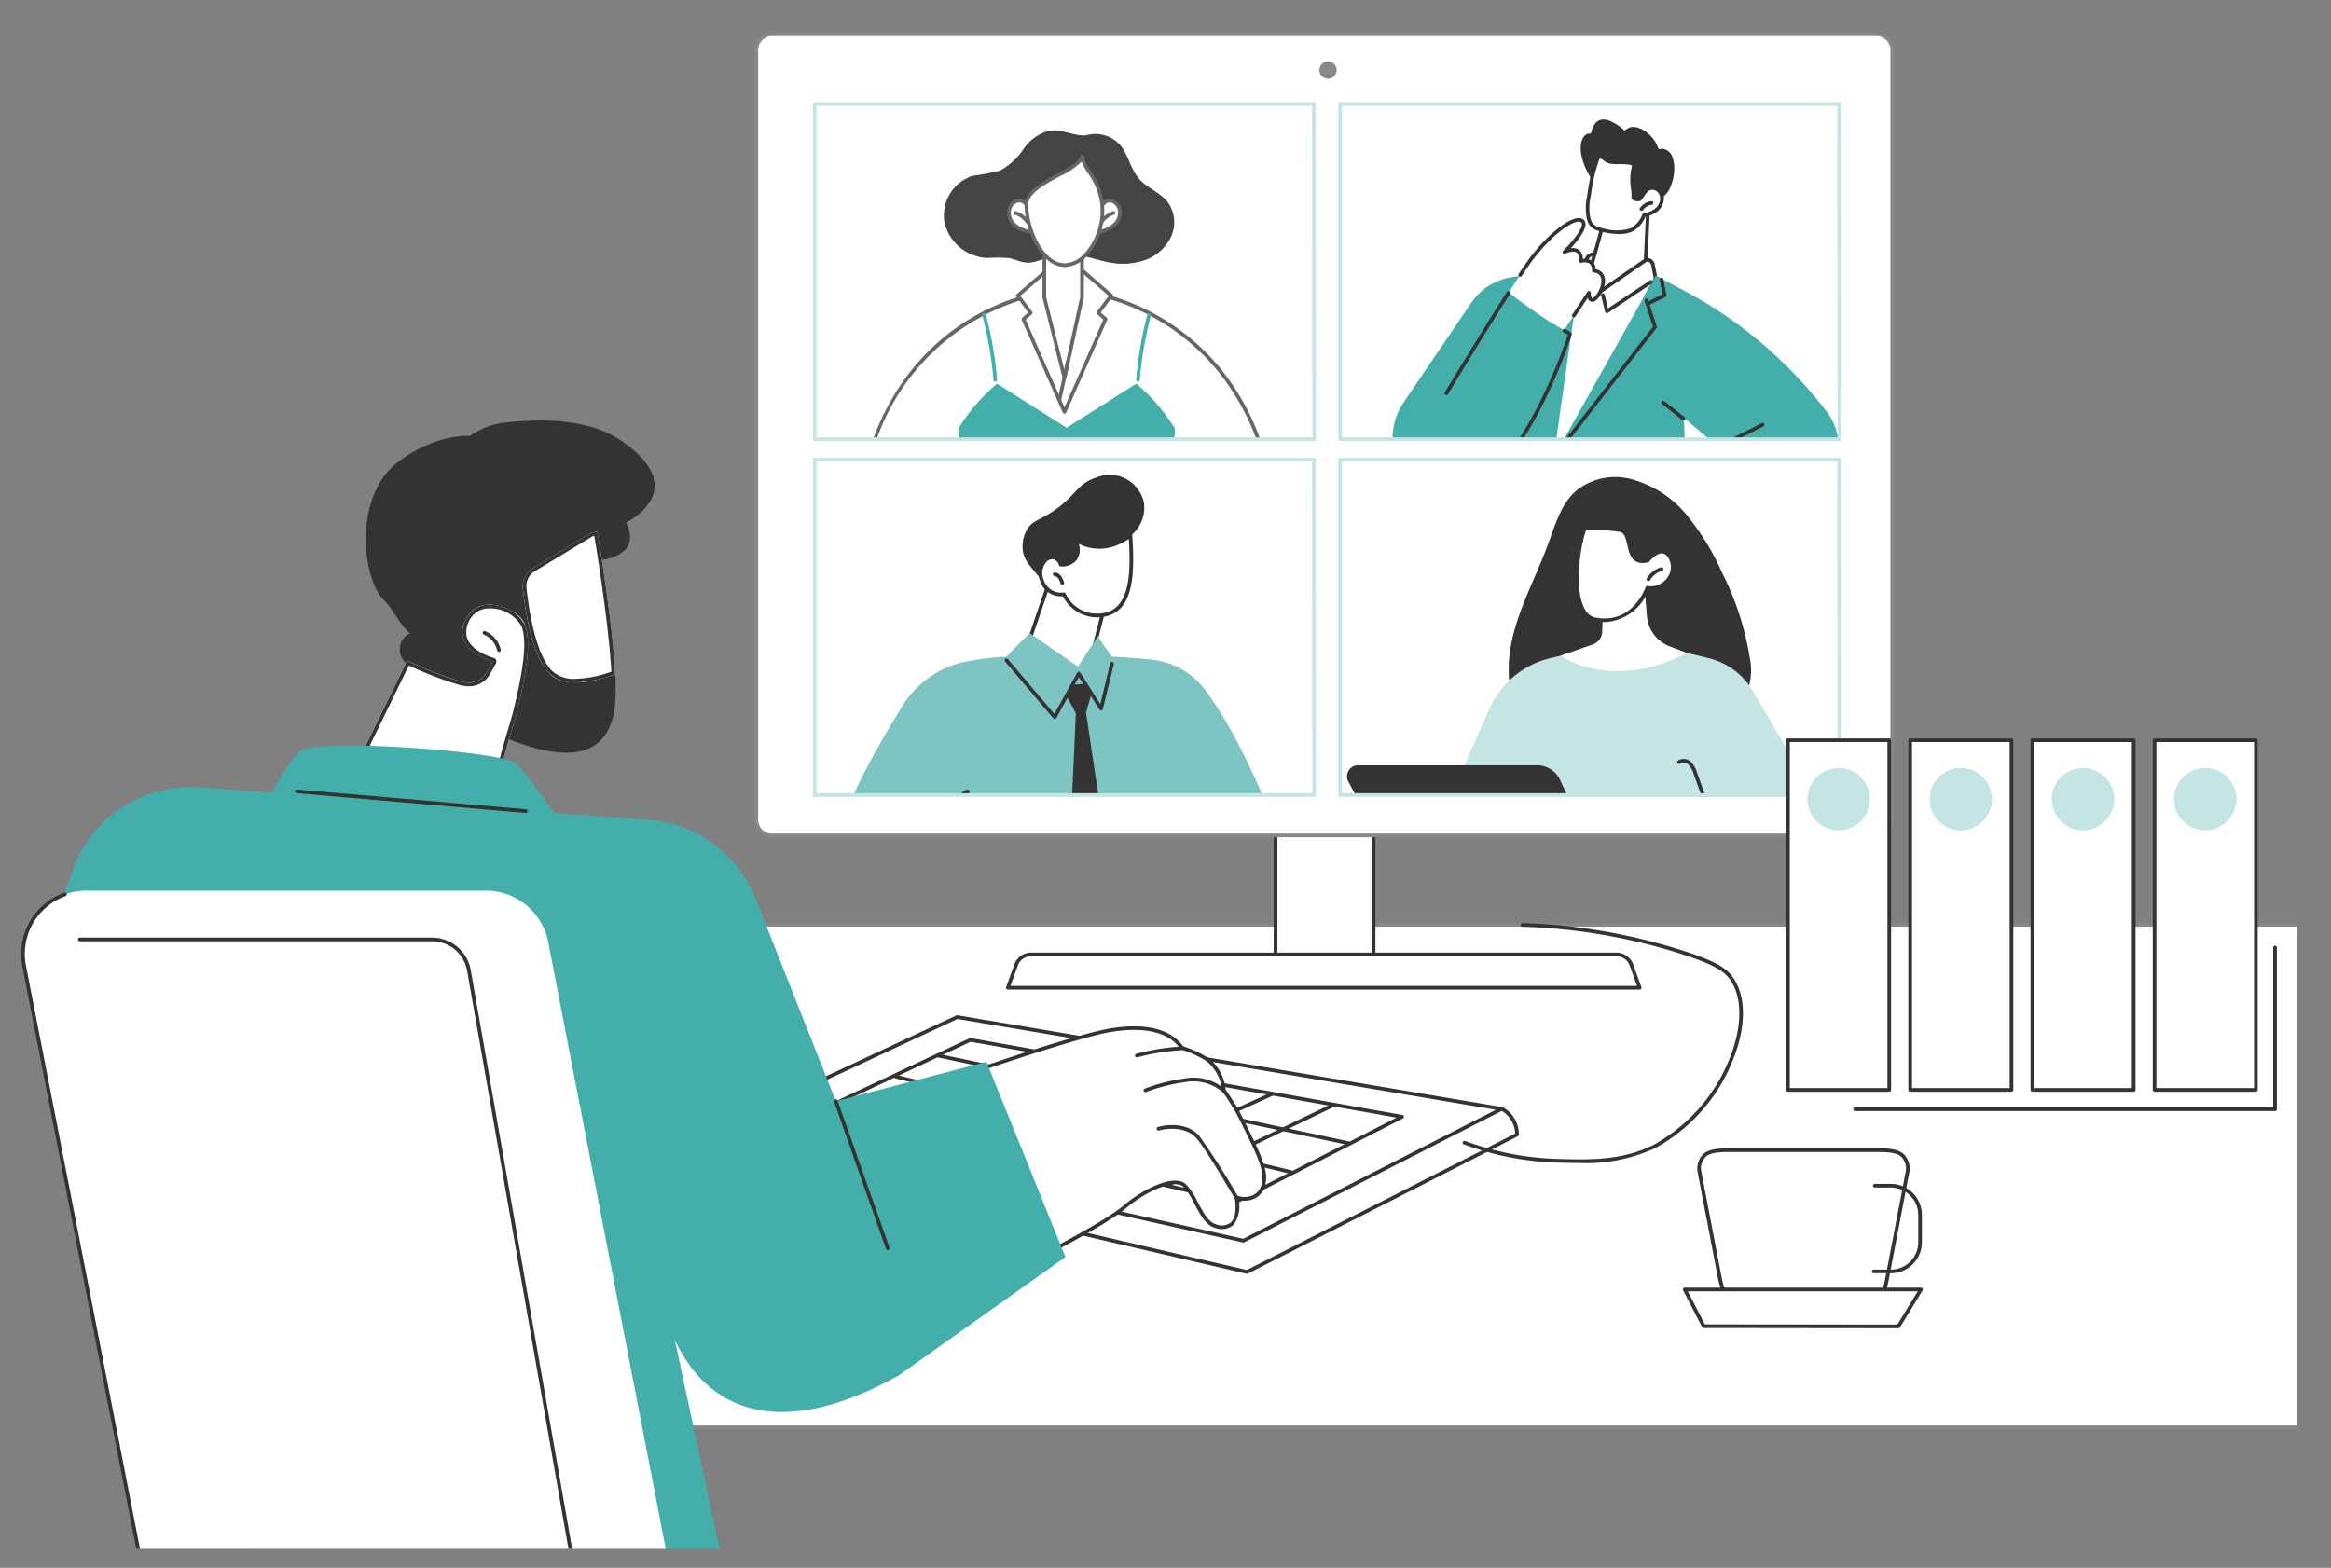 <svg xmlns="http://www.w3.org/2000/svg" xmlns:xlink="http://www.w3.org/1999/xlink" width="220" height="148" viewBox="0 0 220 148">
  <rect x="0" y="0" width="220" height="148" fill="#808080" stroke="none"/>
  <defs>
    <clipPath id="clip-path">
      <rect id="長方形_15976" data-name="長方形 15976" width="220" height="148" transform="translate(280 3978)" fill="#eec6c6"/>
    </clipPath>
    <clipPath id="clip-path-2">
      <rect id="長方形_16037" data-name="長方形 16037" width="215" height="170.256" fill="none"/>
    </clipPath>
    <clipPath id="clip-path-3">
      <path id="パス_26394" data-name="パス 26394" d="M957.461,86.3V117.9H1004.6l-.032-31.607Z" transform="translate(-957.461 -86.296)" fill="none"/>
    </clipPath>
    <clipPath id="clip-path-5">
      <path id="パス_26426" data-name="パス 26426" d="M1591.383,86.3v31.647h47.137l-.032-31.647Z" transform="translate(-1591.383 -86.296)" fill="none"/>
    </clipPath>
    <clipPath id="clip-path-7">
      <path id="パス_26444" data-name="パス 26444" d="M957.461,515.726v31.647H1004.6l-.032-31.647Z" transform="translate(-957.461 -515.726)" fill="none"/>
    </clipPath>
    <clipPath id="clip-path-9">
      <path id="パス_26458" data-name="パス 26458" d="M1591.383,515.726v31.647h47.137l-.032-31.647Z" transform="translate(-1591.383 -515.726)" fill="none"/>
    </clipPath>
    <clipPath id="clip-path-11">
      <rect id="長方形_16046" data-name="長方形 16046" width="131.696" height="122.117" fill="none"/>
    </clipPath>
  </defs>
  <g id="グループ_23185" data-name="グループ 23185" transform="translate(-280 -5206)">
    <g id="マスクグループ_14105" data-name="マスクグループ 14105" transform="translate(0 1228)" clip-path="url(#clip-path)">
      <g id="グループ_20024" data-name="グループ 20024" transform="translate(282 3981.057)">
        <rect id="長方形_16035" data-name="長方形 16035" width="166.23" height="47.433" transform="translate(48.598 84.25)" fill="#fff"/>
        <g id="グループ_20005" data-name="グループ 20005" transform="translate(0 0.003)">
          <g id="グループ_20004" data-name="グループ 20004" clip-path="url(#clip-path-2)">
            <path id="パス_26352" data-name="パス 26352" d="M785.482,1122.607H619.253a.172.172,0,0,1-.173-.172V1075a.172.172,0,0,1,.173-.172h166.23a.172.172,0,1,1,0,.345H619.425v47.088H785.482a.172.172,0,0,1,0,.345" transform="translate(-570.655 -990.755)" fill="#888"/>
            <path id="パス_26353" data-name="パス 26353" d="M916.779,1298.813a2.778,2.778,0,0,1,1.469,2.455l-25.488,12.961-49.627-11.562a1.774,1.774,0,0,1,.842-2.244Z" transform="translate(-777.065 -1197.218)" fill="#fff"/>
            <path id="パス_26354" data-name="パス 26354" d="M890.772,1312.369a.186.186,0,0,1-.039,0L841.106,1300.8a.173.173,0,0,1-.119-.1,1.957,1.957,0,0,1,.911-2.462.175.175,0,0,1,.085-.024l72.8-1.61a.166.166,0,0,1,.074.015,2.927,2.927,0,0,1,1.571,2.605.172.172,0,0,1-.094.161L890.85,1312.35a.17.17,0,0,1-.078.019m-49.5-11.882,49.477,11.527,25.331-12.881a2.621,2.621,0,0,0-1.328-2.179l-72.716,1.608a1.579,1.579,0,0,0-.764,1.925" transform="translate(-775.077 -1195.186)" fill="#333"/>
            <path id="パス_26355" data-name="パス 26355" d="M1750.265,1097.483c-.66,0-1.307-.017-1.935-.035l-.11,0a27.706,27.706,0,0,1-8.874-1.724.172.172,0,1,1,.12-.323,27.365,27.365,0,0,0,8.763,1.7l.11,0c2.915.079,5.929.16,8.91-1.332a16.064,16.064,0,0,0,7.7-9.685c.642-2.355.5-4.417-.4-5.8-.55-.849-1.4-1.466-4.511-2.483a54.95,54.95,0,0,0-15.158-2.624.172.172,0,0,1-.166-.178.175.175,0,0,1,.178-.167,55.292,55.292,0,0,1,15.253,2.641c3.23,1.055,4.087,1.687,4.694,2.624.953,1.471,1.109,3.631.441,6.083a16.428,16.428,0,0,1-7.878,9.9,15.5,15.5,0,0,1-7.139,1.4" transform="translate(-1603.188 -990.755)" fill="#333"/>
            <path id="パス_26356" data-name="パス 26356" d="M898.657,1209.387l24.365-12.44-51.387-8.667-21.867,10.2Z" transform="translate(-783.298 -1095.331)" fill="#fff"/>
            <path id="パス_26357" data-name="パス 26357" d="M896.624,1207.528a.169.169,0,0,1-.038,0l-48.889-10.91a.172.172,0,0,1-.035-.325l21.867-10.2a.174.174,0,0,1,.1-.014l51.387,8.667a.172.172,0,0,1,.05.324l-24.365,12.44a.171.171,0,0,1-.078.019m-48.356-11.141,48.333,10.786L920.447,1195l-50.82-8.572Z" transform="translate(-781.265 -1093.299)" fill="#333"/>
            <path id="パス_26358" data-name="パス 26358" d="M1027.451,1223.058l-15.662,8.018-38.544-8.946,13.445-6.332Z" transform="translate(-897.115 -1120.697)" fill="#fff"/>
            <path id="パス_26359" data-name="パス 26359" d="M1009.756,1229.216a.176.176,0,0,1-.039,0l-38.544-8.946a.172.172,0,0,1-.035-.324l13.445-6.332a.173.173,0,0,1,.1-.014l40.762,7.26a.172.172,0,0,1,.048.323l-15.662,8.018a.173.173,0,0,1-.078.019m-38.021-9.174,38,8.819,15.15-7.756-40.2-7.16Z" transform="translate(-895.083 -1118.665)" fill="#333"/>
            <path id="パス_26360" data-name="パス 26360" d="M1291.433,1271.287a.172.172,0,0,1-.072-.329l11.044-5.03a.173.173,0,0,1,.143.314l-11.044,5.03a.171.171,0,0,1-.071.016" transform="translate(-1190.256 -1166.891)" fill="#333"/>
            <path id="パス_26361" data-name="パス 26361" d="M1209.743,1256.687a.172.172,0,0,1-.071-.329l11.044-5.03a.173.173,0,0,1,.143.314l-11.045,5.03a.171.171,0,0,1-.072.016" transform="translate(-1114.956 -1153.433)" fill="#333"/>
            <path id="パス_26362" data-name="パス 26362" d="M1143.071,1241.16a.166.166,0,0,1-.036,0l-38.744-8.274a.172.172,0,1,1,.072-.337l38.744,8.274a.172.172,0,0,1-.036.341" transform="translate(-1017.785 -1136.13)" fill="#333"/>
            <path id="パス_26363" data-name="パス 26363" d="M1090.671,1267.384a.18.18,0,0,1-.041-.005l-37.254-9a.172.172,0,1,1,.081-.335l37.254,9a.172.172,0,0,1-.04.34" transform="translate(-970.858 -1159.635)" fill="#333"/>
            <path id="パス_26364" data-name="パス 26364" d="M1381.227,1299.877a.172.172,0,0,1-.075-.328l15.7-7.554a.172.172,0,1,1,.15.311l-15.7,7.554a.17.17,0,0,1-.075.017" transform="translate(-1273.026 -1190.918)" fill="#333"/>
            <path id="パス_26365" data-name="パス 26365" d="M1365.874,1284.359a.173.173,0,0,1-.072-.329l11.044-5.03a.172.172,0,1,1,.143.314l-11.044,5.03a.171.171,0,0,1-.071.016" transform="translate(-1258.874 -1178.94)" fill="#333"/>
            <rect id="長方形_16036" data-name="長方形 16036" width="9.254" height="14.484" transform="translate(118.383 72.692)" fill="#fff"/>
            <path id="パス_26366" data-name="パス 26366" d="M1520.653,941.936H1511.4a.173.173,0,0,1-.172-.172V927.28a.173.173,0,0,1,.172-.173h9.254a.173.173,0,0,1,.173.173v14.484a.173.173,0,0,1-.173.172m-9.081-.345h8.909v-14.14h-8.909Z" transform="translate(-1393.016 -854.588)" fill="#333"/>
            <path id="パス_26367" data-name="パス 26367" d="M1249.338,1113.7a1.486,1.486,0,0,0-1.4-.98h-55.271a1.486,1.486,0,0,0-1.4.98l-.783,2.162h59.632Z" transform="translate(-1097.367 -1025.68)" fill="#fff"/>
            <path id="パス_26368" data-name="パス 26368" d="M1248.088,1114h-59.632a.172.172,0,0,1-.162-.231l.782-2.162a1.664,1.664,0,0,1,1.56-1.094h55.271a1.663,1.663,0,0,1,1.56,1.094l.783,2.162a.173.173,0,0,1-.162.231m-59.386-.345h59.14l-.7-1.931h0a1.318,1.318,0,0,0-1.236-.867h-55.271a1.318,1.318,0,0,0-1.235.867Z" transform="translate(-1095.334 -1023.646)" fill="#333"/>
            <path id="パス_26369" data-name="パス 26369" d="M992.71,77.84H888.479a1.488,1.488,0,0,1-1.488-1.488V3.7a1.488,1.488,0,0,1,1.488-1.488H992.71A1.488,1.488,0,0,1,994.2,3.7V76.352a1.488,1.488,0,0,1-1.488,1.488" transform="translate(-817.609 -2.036)" fill="#fff"/>
            <path id="パス_26370" data-name="パス 26370" d="M990.676,75.98H886.446a1.663,1.663,0,0,1-1.661-1.661V1.664A1.663,1.663,0,0,1,886.446,0H990.676a1.663,1.663,0,0,1,1.661,1.661V74.319a1.663,1.663,0,0,1-1.661,1.661M886.446.348a1.317,1.317,0,0,0-1.316,1.316V74.319a1.317,1.317,0,0,0,1.316,1.316H990.676a1.317,1.317,0,0,0,1.316-1.316V1.664A1.317,1.317,0,0,0,990.676.348Z" transform="translate(-815.576 -0.003)" fill="#888"/>
          </g>
        </g>
        <g id="グループ_20007" data-name="グループ 20007" transform="translate(74.894 6.753)">
          <g id="グループ_20006" data-name="グループ 20006" clip-path="url(#clip-path-3)">
            <path id="パス_26371" data-name="パス 26371" d="M1058.812,330.608v10.9c-.175.016-.352.025-.53.028-6.809.1-9.023-8.2-9.023-8.2l-1.318-.44,1.234,2.223,1.93,7.361h-22.514l1.931-7.361,1.234-2.223-1.317.44s-2.213,8.3-9.022,8.2c-.125,0-.247-.007-.37-.015V330.064a21.461,21.461,0,0,1,16.625-16.236h4.353c14.55,3.082,16.746,16.823,16.746,16.823l.04-.043" transform="translate(-1016.073 -296.03)" fill="#fff"/>
            <path id="パス_26372" data-name="パス 26372" d="M1026.559,565.337a.169.169,0,0,1-.044-.006.172.172,0,0,1-.123-.21l1.93-7.361a.169.169,0,0,1,.016-.04l1.019-1.835-.811.271c-.27.9-2.659,8.236-9.043,8.236h-.122q-.191,0-.379-.016a.172.172,0,1,1,.025-.344c.119.009.238.013.359.015,6.592.1,8.832-7.988,8.854-8.069a.173.173,0,0,1,.112-.119l1.318-.44a.172.172,0,0,1,.205.247l-1.224,2.2-1.925,7.34a.173.173,0,0,1-.167.129" transform="translate(-1014.04 -518.714)" fill="#333"/>
            <path id="パス_26373" data-name="パス 26373" d="M1056.739,328.792a.173.173,0,0,1-.17-.145,21.909,21.909,0,0,0-2.9-7.2,20.751,20.751,0,0,0-13.693-9.474h-4.317a21.127,21.127,0,0,0-16.475,16.1.172.172,0,1,1-.336-.077,23.122,23.122,0,0,1,3.791-8.165,20.931,20.931,0,0,1,12.966-8.2.171.171,0,0,1,.036,0h4.353a.171.171,0,0,1,.036,0,21.09,21.09,0,0,1,13.94,9.645,22.687,22.687,0,0,1,2.912,7.164l.017.014a.173.173,0,0,1,.007.244l-.041.043a.173.173,0,0,1-.125.054" transform="translate(-1014.041 -293.998)" fill="#666"/>
            <path id="パス_26374" data-name="パス 26374" d="M1366,565.337a.173.173,0,0,1-.167-.129l-1.925-7.34-1.224-2.2a.172.172,0,0,1,.205-.247l1.317.44a.173.173,0,0,1,.112.119c.021.082,2.262,8.169,8.854,8.069.179,0,.353-.012.516-.027a.173.173,0,1,1,.032.344c-.172.016-.355.026-.543.029h-.123c-6.385,0-8.774-7.332-9.044-8.236l-.811-.271,1.019,1.835a.168.168,0,0,1,.016.04l1.931,7.361a.172.172,0,0,1-.123.21.168.168,0,0,1-.044.006" transform="translate(-1330.968 -518.714)" fill="#333"/>
            <path id="パス_26375" data-name="パス 26375" d="M1480.848,529.621a.173.173,0,0,1-.121-.3l1.479-1.441a.172.172,0,0,1,.241.247l-1.478,1.441a.173.173,0,0,1-.12.049" transform="translate(-1439.749 -493.296)" fill="#333"/>
            <path id="パス_26376" data-name="パス 26376" d="M1020.49,529.621a.172.172,0,0,1-.12-.049l-1.479-1.441a.172.172,0,1,1,.241-.247l1.478,1.441a.173.173,0,0,1-.12.3" transform="translate(-1014.038 -493.296)" fill="#333"/>
            <path id="パス_26377" data-name="パス 26377" d="M1160.848,345.3a.172.172,0,0,1-.172-.158,34.713,34.713,0,0,0-1.048-6.09.172.172,0,1,1,.333-.089,35.054,35.054,0,0,1,1.058,6.15.173.173,0,0,1-.158.186h-.014" transform="translate(-1143.809 -319.083)" fill="#43aeaa"/>
            <path id="パス_26378" data-name="パス 26378" d="M1147.43,423.94l-6.57,4.156-6.57-4.156a17.518,17.518,0,0,0-3.66,4.253l.625,8.769a68.009,68.009,0,0,0,19.211,0l.625-8.769a17.523,17.523,0,0,0-3.661-4.253" transform="translate(-1117.084 -397.529)" fill="#43aeaa"/>
            <path id="パス_26379" data-name="パス 26379" d="M1345.5,345.3h-.014a.172.172,0,0,1-.158-.186,35.062,35.062,0,0,1,1.058-6.15.172.172,0,1,1,.333.089,34.745,34.745,0,0,0-1.048,6.09.173.173,0,0,1-.172.158" transform="translate(-1314.991 -319.083)" fill="#43aeaa"/>
            <path id="パス_26380" data-name="パス 26380" d="M1134.3,124.949c-.731-.918-1.965-1.314-2.719-2.213-.725-.864-.946-2.049-1.6-2.967a3.139,3.139,0,0,0-3.38-1.093c-1.112.082-2.315-.619-3.466-.44a4.259,4.259,0,0,0-2.436,1.751,6.133,6.133,0,0,1-2.251,2.036,22.889,22.889,0,0,1-2.53.472,3.923,3.923,0,0,0-2.66,4.415,4.343,4.343,0,0,0,4.047,3.346,12.564,12.564,0,0,1,2.1.018c.5.1.974.352,1.485.409,1.009.113,1.934-.53,2.924-.754,1.652-.374,3.312.433,4.977.741a6.419,6.419,0,0,0,3.391-.217,4.308,4.308,0,0,0,2.477-2.25,3.259,3.259,0,0,0-.36-3.255" transform="translate(-1101.008 -115.711)" fill="#444"/>
            <path id="パス_26381" data-name="パス 26381" d="M1299.113,203.98s.244-1.166,1.175-.933,1.4,2.438-1.363,2.951Z" transform="translate(-1272.215 -193.886)" fill="#fff"/>
            <path id="パス_26382" data-name="パス 26382" d="M1296.892,204.135a.173.173,0,0,1-.172-.188l.188-2.018c0-.006,0-.013,0-.019a1.637,1.637,0,0,1,.61-.959.967.967,0,0,1,.775-.105,1.307,1.307,0,0,1,.855,1.346c-.011.361-.205,1.567-2.229,1.942l-.031,0m.359-2.163-.165,1.774c1.06-.252,1.7-.828,1.722-1.566a.976.976,0,0,0-.594-1,.627.627,0,0,0-.508.063,1.286,1.286,0,0,0-.454.73" transform="translate(-1270.182 -191.851)" fill="#666"/>
            <path id="パス_26383" data-name="パス 26383" d="M1301.016,216.956a.173.173,0,0,1-.156-.246,2.3,2.3,0,0,1,1.287-.988.172.172,0,0,1,.1.33,1.991,1.991,0,0,0-1.077.806.172.172,0,0,1-.156.1" transform="translate(-1273.984 -205.59)" fill="#666"/>
            <path id="パス_26384" data-name="パス 26384" d="M1193.9,203.98s-.244-1.166-1.175-.933-1.4,2.438,1.363,2.951Z" transform="translate(-1173.651 -193.886)" fill="#fff"/>
            <path id="パス_26385" data-name="パス 26385" d="M1192.053,204.135a.17.17,0,0,1-.031,0c-2.023-.375-2.217-1.581-2.229-1.942a1.307,1.307,0,0,1,.855-1.346.967.967,0,0,1,.775.105,1.639,1.639,0,0,1,.61.959c0,.006,0,.013,0,.019l.188,2.018a.172.172,0,0,1-.172.189m-1.125-2.982a.8.8,0,0,0-.2.026.976.976,0,0,0-.595,1c.023.738.662,1.313,1.722,1.566l-.165-1.774a1.287,1.287,0,0,0-.454-.73.576.576,0,0,0-.312-.088" transform="translate(-1171.619 -191.851)" fill="#666"/>
            <path id="パス_26386" data-name="パス 26386" d="M1198.609,216.956a.173.173,0,0,1-.156-.1,1.99,1.99,0,0,0-1.077-.806.172.172,0,0,1,.1-.33,2.3,2.3,0,0,1,1.287.988.173.173,0,0,1-.156.246" transform="translate(-1178.497 -205.59)" fill="#666"/>
            <path id="パス_26387" data-name="パス 26387" d="M1210.094,287.345l1.213-1.62-3.118-2.7-1.287,4.364-1.287-4.364-3.118,2.7,1.213,1.62-.682.6,3.871,8.746v.011l0-.005,0,.005v-.011l3.871-8.746Z" transform="translate(-1183.33 -267.633)" fill="#fff"/>
            <path id="パス_26388" data-name="パス 26388" d="M1204.867,294.842a.161.161,0,0,1-.035,0,.172.172,0,0,1-.134-.133l-3.86-8.72a.172.172,0,0,1,.043-.2l.563-.5-1.118-1.493a.172.172,0,0,1,.025-.234l3.118-2.7a.172.172,0,0,1,.278.082l1.122,3.8,1.122-3.8a.172.172,0,0,1,.278-.082l3.118,2.7a.173.173,0,0,1,.025.234l-1.117,1.493.563.5a.172.172,0,0,1,.043.2l-3.867,8.736a.182.182,0,0,1-.067.088.175.175,0,0,1-.1.032m-3.662-8.881,3.665,8.28,3.665-8.28-.587-.52a.172.172,0,0,1-.024-.232l1.117-1.491-2.794-2.423-1.211,4.106a.172.172,0,0,1-.331,0l-1.211-4.106-2.794,2.423,1.117,1.491a.172.172,0,0,1-.024.232Z" transform="translate(-1181.298 -265.6)" fill="#666"/>
            <path id="パス_26389" data-name="パス 26389" d="M1238.011,261.518l-1.658,7.595-1.9-7.595v-4.932h3.56Z" transform="translate(-1212.785 -243.266)" fill="#fff"/>
            <path id="パス_26390" data-name="パス 26390" d="M1234.32,267.254a.173.173,0,0,1-.167-.131l-1.9-7.595a.185.185,0,0,1-.005-.042v-4.932a.173.173,0,0,1,.173-.172h3.56a.172.172,0,0,1,.172.172v4.932a.162.162,0,0,1,0,.037l-1.658,7.595a.172.172,0,0,1-.166.136Zm-1.729-7.789,1.717,6.86,1.5-6.858v-4.741h-3.215Zm3.387.021h0Z" transform="translate(-1210.752 -241.234)" fill="#666"/>
            <path id="パス_26391" data-name="パス 26391" d="M1250.745,396.285a.164.164,0,0,1-.037,0,.172.172,0,0,1-.131-.206l.85-3.805a.172.172,0,1,1,.336.075l-.85,3.805a.172.172,0,0,1-.168.135" transform="translate(-1227.645 -368.212)" fill="#666"/>
            <path id="パス_26392" data-name="パス 26392" d="M1220,154.17c.349,2.691-1.488,5.809-3.5,5.809s-3.561-2.949-3.645-5.661c-.066-2.119,5.108-3.265,5.257-4.605.193,1.294,1.575,2.03,1.889,4.457" transform="translate(-1192.873 -144.752)" fill="#fff"/>
            <path id="パス_26393" data-name="パス 26393" d="M1214.463,158.119c-2.143,0-3.732-3.071-3.818-5.828-.041-1.307,1.659-2.225,3.158-3.034,1.006-.543,2.045-1.1,2.1-1.6a.173.173,0,0,1,.168-.153.175.175,0,0,1,.174.147,3.693,3.693,0,0,0,.673,1.423,6.725,6.725,0,0,1,1.217,3.037,6.486,6.486,0,0,1-1.476,4.837,3.025,3.025,0,0,1-2.2,1.167m1.565-9.939a7.289,7.289,0,0,1-2.06,1.38c-1.411.762-3.011,1.626-2.977,2.72.081,2.593,1.583,5.494,3.473,5.494a2.692,2.692,0,0,0,1.937-1.049,6.121,6.121,0,0,0,1.393-4.565,6.342,6.342,0,0,0-1.164-2.893,5.649,5.649,0,0,1-.6-1.086" transform="translate(-1190.84 -142.72)" fill="#666"/>
          </g>
        </g>
        <g id="グループ_20009" data-name="グループ 20009" transform="translate(0 0.003)">
          <g id="グループ_20008" data-name="グループ 20008" clip-path="url(#clip-path-2)">
            <path id="パス_26395" data-name="パス 26395" d="M1002.739,116.082H955.256V84.091h47.45Zm-47.138-.345h46.792l-.032-31.3H955.6Z" transform="translate(-880.535 -77.514)" fill="#c4e5e4"/>
            <path id="パス_26396" data-name="パス 26396" d="M1567.191,36.64a.814.814,0,1,1,.814-.814.814.814,0,0,1-.814.814" transform="translate(-1443.853 -32.273)" fill="#888"/>
            <path id="パス_26397" data-name="パス 26397" d="M1638.52,117.943h-47.137V86.3h47.105Z" transform="translate(-1466.902 -79.546)" fill="#fff"/>
          </g>
        </g>
        <g id="グループ_20011" data-name="グループ 20011" transform="translate(124.48 6.753)">
          <g id="グループ_20010" data-name="グループ 20010" clip-path="url(#clip-path-5)">
            <path id="パス_26398" data-name="パス 26398" d="M1705.3,576.988l-1.121-5.081-.574,5.081h-12.826l3.116-22.707,6.447-7.015,9.761,3.1,5.139,5.586,5.8,21.04Z" transform="translate(-1683.007 -511.209)" fill="#48c2cf"/>
            <path id="パス_26399" data-name="パス 26399" d="M1814.915,709.321a.172.172,0,0,1-.169-.141l-1.565-8.313a4.307,4.307,0,0,0-1.555-2.577l-.733-.582a.172.172,0,1,1,.214-.27l.733.582a4.652,4.652,0,0,1,1.68,2.784l1.564,8.313a.173.173,0,0,1-.17.2" transform="translate(-1793.663 -649.599)" fill="#333"/>
            <path id="パス_26400" data-name="パス 26400" d="M1840.685,290.08l1.768-20.98,1.645-.29.4-.71a.694.694,0,0,1,.679-.348l5,.506a.6.6,0,0,1,.511.4l.27,1.362Z" transform="translate(-1821.184 -253.554)" fill="#fff"/>
            <path id="パス_26401" data-name="パス 26401" d="M1838.653,288.219a.176.176,0,0,1-.047-.007.173.173,0,0,1-.124-.18l1.768-20.98a.172.172,0,0,1,.142-.155l1.565-.276.362-.639a.865.865,0,0,1,.848-.435l5,.506a.78.78,0,0,1,.657.52.15.15,0,0,1,.006.023l.27,1.362a.171.171,0,0,1-.016.112l-10.276,20.055a.173.173,0,0,1-.154.094m1.928-21.006L1838.9,287.19l9.85-19.224-.256-1.291a.434.434,0,0,0-.362-.279l-5-.506a.521.521,0,0,0-.512.261l-.4.71a.172.172,0,0,1-.12.085Z" transform="translate(-1819.152 -251.521)" fill="#333"/>
            <path id="パス_26402" data-name="パス 26402" d="M1679.429,283.938l-9.646,17.175,2.559-17.974-6.454.947a5.688,5.688,0,0,0-3.879,2.43l-6.37,9.37a6.162,6.162,0,0,0,3.031,9.27l.048.017a3.339,3.339,0,0,0,2.554-.131l-1.785,8.689,23.37.238-1.383-28.908Z" transform="translate(-1649.628 -267.742)" fill="#43aeaa"/>
            <path id="パス_26403" data-name="パス 26403" d="M1974.471,313.406c.122-.835.23-1.672.319-2.511.12-1.141.228-2.284.333-3.426s.212-2.308.331-3.46c.041-.4.106-.792.164-1.189a41.28,41.28,0,0,1,14.77,12.064,5.229,5.229,0,0,1-1.443,7.765c-4.37,2.568-9.774,5.161-9.774,5.161l-3.4-7.313,4.447-2.219Z" transform="translate(-1944.505 -285.883)" fill="#43aeaa"/>
            <path id="パス_26404" data-name="パス 26404" d="M1906.825,302.064a.172.172,0,0,1-.167-.132l-.37-1.534a.172.172,0,1,1,.335-.081l.312,1.294,3.947-2.64a.172.172,0,1,1,.192.287l-4.153,2.777a.172.172,0,0,1-.1.029" transform="translate(-1881.65 -282.308)" fill="#333"/>
            <path id="パス_26405" data-name="パス 26405" d="M1991.441,519.436a.172.172,0,0,1-.073-.329l1.1-.51a.173.173,0,0,1,.145.313l-1.1.51a.172.172,0,0,1-.072.016" transform="translate(-1959.988 -484.767)" fill="#333"/>
            <path id="パス_26406" data-name="パス 26406" d="M2045.915,473.729a.173.173,0,0,1-.078-.326l4.159-2.108a.172.172,0,1,1,.156.308l-4.159,2.108a.172.172,0,0,1-.078.019" transform="translate(-2010.202 -441.162)" fill="#333"/>
            <path id="パス_26407" data-name="パス 26407" d="M1981.065,446.375a.172.172,0,0,1-.107-.037l-1.9-1.508a.172.172,0,0,1,.214-.27l1.9,1.508a.173.173,0,0,1-.107.308" transform="translate(-1948.67 -416.502)" fill="#333"/>
            <path id="パス_26408" data-name="パス 26408" d="M1960.215,298.774a.172.172,0,0,1-.076-.328l1.5-.732-.272-1.357a.172.172,0,1,1,.338-.068l.3,1.488a.172.172,0,0,1-.094.189l-1.621.79a.174.174,0,0,1-.075.017" transform="translate(-1931.205 -279.736)" fill="#333"/>
            <path id="パス_26409" data-name="パス 26409" d="M1864.522,334.639a.171.171,0,0,1-.106-.036.172.172,0,0,1-.03-.242l8.145-10.453-.793-2.422a.172.172,0,0,1,.328-.107l.822,2.509a.173.173,0,0,1-.028.16l-8.2,10.525a.172.172,0,0,1-.136.066" transform="translate(-1842.998 -302.88)" fill="#333"/>
            <path id="パス_26410" data-name="パス 26410" d="M1748.215,625.249h-.007l-13.967-.556a.172.172,0,0,1-.166-.176l.052-2.477-.745,2.607a.173.173,0,0,1-.166.125h-6.666a.172.172,0,1,1,0-.345h6.536l1.075-3.763a.173.173,0,0,1,.339.051l-.076,3.64,13.8.549a.172.172,0,0,1-.007.345" transform="translate(-1715.818 -578.75)" fill="#333"/>
            <path id="パス_26411" data-name="パス 26411" d="M1878.453,523.7a11.482,11.482,0,0,1,3.4,7.313,34.423,34.423,0,0,1-4.108,1.174c-.653.024-4.886-2.267-6.613-3.13a.6.6,0,0,1-.3-.752l.08-.216-.754-.271a.614.614,0,0,1-.391-.718l.011-.046a.561.561,0,0,1,.59-.431l.868.068-1.882-.736a.726.726,0,0,1-.461-.676.548.548,0,0,1,.538-.548,11.219,11.219,0,0,1,2.453.157s-2.457-.589-2.536-.861c-.116-.4.381-1.068,2.87-.6a8.076,8.076,0,0,1,3.659,1.5Z" transform="translate(-1847.188 -489.086)" fill="#fff"/>
            <path id="パス_26412" data-name="パス 26412" d="M2013.135,621.016a.172.172,0,0,1-.06-.334c.821-.307,1.506-.58,1.513-.583a.172.172,0,1,1,.128.32c-.007,0-.7.278-1.52.586a.172.172,0,0,1-.06.011" transform="translate(-1979.985 -578.332)" fill="#333"/>
            <path id="パス_26413" data-name="パス 26413" d="M1899.9,566.052a.173.173,0,0,1-.05-.008l-.975-.3a.172.172,0,1,1,.1-.33l.975.295a.173.173,0,0,1-.05.338" transform="translate(-1874.706 -527.935)" fill="#333"/>
            <path id="パス_26414" data-name="パス 26414" d="M1894.445,583.658a.172.172,0,0,1-.069-.015,15.715,15.715,0,0,0-2.067-.741.172.172,0,1,1,.093-.332,16.066,16.066,0,0,1,2.113.757.173.173,0,0,1-.069.33" transform="translate(-1868.654 -543.745)" fill="#333"/>
            <path id="パス_26415" data-name="パス 26415" d="M1901.583,541.568a.167.167,0,0,1-.05-.007l-.921-.276a.172.172,0,1,1,.1-.33l.921.276a.173.173,0,0,1-.049.338" transform="translate(-1876.311 -505.383)" fill="#333"/>
            <path id="パス_26416" data-name="パス 26416" d="M1896.536,207.51l-.234,5.121-4.354,3.009-1.059-1.482s.685-2.315,1.391-4.946,4.256-1.7,4.256-1.7" transform="translate(-1867.461 -197.882)" fill="#fff"/>
            <path id="パス_26417" data-name="パス 26417" d="M1889.916,213.857a.172.172,0,0,1-.14-.072l-1.059-1.482a.172.172,0,0,1-.025-.149c.007-.023.692-2.344,1.39-4.941.742-2.764,4.429-1.835,4.466-1.826a.172.172,0,0,1,.129.175l-.234,5.121a.172.172,0,0,1-.074.134l-4.354,3.009a.173.173,0,0,1-.1.031m-.87-1.686.911,1.275,4.144-2.864.224-4.893c-.645-.138-3.325-.57-3.911,1.613-.625,2.329-1.241,4.436-1.368,4.869" transform="translate(-1865.428 -195.926)" fill="#333"/>
            <path id="パス_26418" data-name="パス 26418" d="M1881.793,108.411a6.267,6.267,0,0,0,1.714,3.142c.208.223,3.224,1.928,3.795,1.808.429-.09,1.465-.254,1.481-.273.645-.792,1.1-.828,1.466-1.791a4.749,4.749,0,0,0,.3-1.345,3.229,3.229,0,0,0-.156-1.331,1.146,1.146,0,0,0-.825-.789.8.8,0,0,0-.324.007c-.037.009-.082.036-.118.02s-.049-.058-.063-.085c-.088-.173-.147-.358-.244-.529a3.22,3.22,0,0,0-.767-.906,2.654,2.654,0,0,0-1.073-.56,1.148,1.148,0,0,0-.646.031,1.429,1.429,0,0,0-.455.29,4.483,4.483,0,0,0-1.276-.859,1.512,1.512,0,0,0-.951-.173,1.046,1.046,0,0,0-.63.459,2.347,2.347,0,0,0-.3.745c-.019.073-.027.111-.108.108a.73.73,0,0,0-.2.011.662.662,0,0,0-.333.208,1.511,1.511,0,0,0-.33.834,3.346,3.346,0,0,0,.038.979" transform="translate(-1859.022 -103.578)" fill="#333"/>
            <path id="パス_26419" data-name="パス 26419" d="M1895.5,153.073a.844.844,0,0,1,1.064-.1,1.072,1.072,0,0,1,.427,1.021,1.481,1.481,0,0,1-.6.963,2.434,2.434,0,0,1-1.075.421,2.649,2.649,0,0,1-1.168,1.4,4.4,4.4,0,0,1-2.7.043c-1.053-.215-1.258-.6-1.391-1.171a4.824,4.824,0,0,1,0-1.831,18.3,18.3,0,0,1,.92-3.947c.587-.03.566.366,1.141.492s2.342-.135,2.21.438a10.01,10.01,0,0,0-.04,2.887c-.023.227.557.279.636.177.043-.056.41-.607.575-.789" transform="translate(-1866.616 -144.895)" fill="#fff"/>
            <path id="パス_26420" data-name="パス 26420" d="M1890.922,155.15a7.758,7.758,0,0,1-1.533-.195c-1.079-.22-1.368-.627-1.525-1.3a5.093,5.093,0,0,1,0-1.9l.078-.448a16.538,16.538,0,0,1,.85-3.525.172.172,0,0,1,.154-.116.946.946,0,0,1,.734.259.98.98,0,0,0,.452.236,4.636,4.636,0,0,0,.771.038c.775,0,1.3.024,1.5.281a.374.374,0,0,1,.069.327,5.093,5.093,0,0,0-.079,2.043,3.608,3.608,0,0,1,.045.8.606.606,0,0,0,.341.054l.062-.09c.181-.262.384-.553.505-.687a1.02,1.02,0,0,1,1.289-.129,1.247,1.247,0,0,1,.5,1.187,1.65,1.65,0,0,1-.67,1.078,2.534,2.534,0,0,1-1.062.437,2.718,2.718,0,0,1-1.213,1.4,3.05,3.05,0,0,1-1.269.249m-1.847-7.139a16.1,16.1,0,0,0-.8,3.355l-.078.448a4.6,4.6,0,0,0,0,1.763c.115.5.265.838,1.258,1.041a4.275,4.275,0,0,0,2.591-.031,2.552,2.552,0,0,0,1.083-1.317.173.173,0,0,1,.128-.094,2.251,2.251,0,0,0,1-.389,1.3,1.3,0,0,0,.534-.847.9.9,0,0,0-.352-.855.674.674,0,0,0-.84.074c-.117.129-.36.482-.478.652-.045.065-.077.112-.089.126-.134.175-.517.121-.683.055-.258-.1-.269-.282-.261-.354a3.22,3.22,0,0,0-.041-.743,5.458,5.458,0,0,1,.085-2.164c.006-.024,0-.03,0-.035-.116-.146-.815-.149-1.233-.15a4.75,4.75,0,0,1-.843-.046,1.315,1.315,0,0,1-.6-.3.623.623,0,0,0-.386-.182" transform="translate(-1864.588 -142.863)" fill="#333"/>
            <path id="パス_26421" data-name="パス 26421" d="M1952.978,204.582a.173.173,0,0,1-.142-.27,1.532,1.532,0,0,1,1.062-.647.172.172,0,1,1,.042.342,1.182,1.182,0,0,0-.82.5.173.173,0,0,1-.143.075" transform="translate(-1924.535 -194.483)" fill="#333"/>
            <path id="パス_26422" data-name="パス 26422" d="M1798.616,235.589c-.594-.392-1.177-.8-1.759-1.212s-1.155-.833-1.7-1.291l-.11-.095c.9-1.4,1.692-2.59,2.184-3.234,1.872-2.454,4.2-4.115,4.792-3.457.582.642-1.72,2.892-1.72,2.892s1.653-.819,1.546.861c0,0,1.253-.388,1.212.914a.89.89,0,0,1,.882,1.074c-.079,1.09-1.287,2.556-1.343,1l-2.343,3.536c-.381-.231-1.095-.631-1.642-.991" transform="translate(-1779.117 -215.215)" fill="#fff"/>
            <path id="パス_26423" data-name="パス 26423" d="M1811.672,233.34a.172.172,0,0,1-.144-.268l1.427-2.155a.172.172,0,0,1,.316.089c.013.368.1.507.146.508.223,0,.8-.772.853-1.518a.851.851,0,0,0-.182-.672.79.79,0,0,0-.526-.217.182.182,0,0,1-.126-.051.173.173,0,0,1-.049-.127.771.771,0,0,0-.226-.671,1,1,0,0,0-.763-.073.173.173,0,0,1-.223-.176c.026-.4-.053-.669-.236-.791-.3-.2-.87,0-1.062.1a.172.172,0,0,1-.2-.278c1.05-1.026,2-2.332,1.713-2.653a.331.331,0,0,0-.275-.087c-.79.033-2.6,1.364-4.251,3.534-.267.35-.642.887-1.114,1.6a.173.173,0,0,1-.287-.191c.476-.715.855-1.258,1.127-1.613,1.563-2.049,3.5-3.626,4.511-3.669a.663.663,0,0,1,.545.2c.511.564-.564,1.9-1.262,2.652a1.072,1.072,0,0,1,.744.128,1.016,1.016,0,0,1,.394.877,1.156,1.156,0,0,1,.847.175,1.006,1.006,0,0,1,.36.794,1.084,1.084,0,0,1,.608.309,1.178,1.178,0,0,1,.275.934c-.056.773-.668,1.838-1.2,1.838h-.007c-.149,0-.321-.08-.415-.379l-1.18,1.782a.173.173,0,0,1-.144.077" transform="translate(-1789.616 -213.184)" fill="#333"/>
            <path id="パス_26424" data-name="パス 26424" d="M1717.539,322.013a.173.173,0,0,1-.148-.261c.033-.055,3.371-5.6,5.864-9.482a.172.172,0,0,1,.29.186c-2.49,3.882-5.825,9.418-5.859,9.474a.172.172,0,0,1-.148.084" transform="translate(-1707.512 -294.52)" fill="#333"/>
            <path id="パス_26425" data-name="パス 26425" d="M1738.033,373.938a.172.172,0,0,1-.085-.323c5.83-3.3,9.521-14.1,9.947-15.4l-.408-.25a.172.172,0,0,1,.18-.294l.524.321a.172.172,0,0,1,.075.2c-.038.121-3.855,12.169-10.148,15.727a.172.172,0,0,1-.085.022" transform="translate(-1726.403 -336.418)" fill="#333"/>
          </g>
        </g>
        <g id="グループ_20013" data-name="グループ 20013" transform="translate(0 0.003)">
          <g id="グループ_20012" data-name="グループ 20012" clip-path="url(#clip-path-2)">
            <path id="パス_26427" data-name="パス 26427" d="M1636.661,116.082h-47.483V84.091h47.45Zm-47.138-.345h46.792l-.032-31.3h-46.76Z" transform="translate(-1464.87 -77.514)" fill="#c4e5e4"/>
            <path id="パス_26428" data-name="パス 26428" d="M1004.6,547.374H957.461V515.727h47.105Z" transform="translate(-882.567 -475.386)" fill="#fff"/>
          </g>
        </g>
        <g id="グループ_20015" data-name="グループ 20015" transform="translate(74.894 40.344)">
          <g id="グループ_20014" data-name="グループ 20014" clip-path="url(#clip-path-7)">
            <path id="パス_26429" data-name="パス 26429" d="M1192.818,663.416l-2.133,6.237a1.176,1.176,0,0,1-.888.774l-.949.185s2.469,5.361,6.629,4.463,3.245-4.463,3.245-4.463l-.88-.071a.852.852,0,0,1-.756-1.062l.989-3.833s-4.031-3.251-5.257-2.23" transform="translate(-1170.748 -651.68)" fill="#fff"/>
            <path id="パス_26430" data-name="パス 26430" d="M1192.519,673.35c-3.668,0-5.838-4.613-5.861-4.664a.172.172,0,0,1,.124-.241l.949-.185a1.006,1.006,0,0,0,.758-.661l2.133-6.237a.173.173,0,0,1,.053-.077c1.3-1.08,5.052,1.886,5.476,2.228a.173.173,0,0,1,.059.177l-.989,3.833a.68.68,0,0,0,.6.847l.88.071a.172.172,0,0,1,.153.129,3.965,3.965,0,0,1-.442,2.842,4.327,4.327,0,0,1-2.934,1.832,4.552,4.552,0,0,1-.961.1m-5.448-4.61c.5.947,2.81,4.93,6.337,4.169a4,4,0,0,0,2.711-1.673,3.651,3.651,0,0,0,.428-2.46l-.751-.061a1.025,1.025,0,0,1-.909-1.277l.961-3.725c-1.141-.9-3.983-2.854-4.916-2.19l-2.116,6.189a1.352,1.352,0,0,1-1.019.888Z" transform="translate(-1168.715 -649.681)" fill="#333"/>
            <path id="パス_26431" data-name="パス 26431" d="M1219.609,536.424a3.363,3.363,0,0,1-2.247,3.732l-.128.029a1.906,1.906,0,0,1-.1.266,3.018,3.018,0,0,1-2.985,1.446,16.065,16.065,0,0,0-1.223,1.476c-1.464,2-2.5,1.1-4.025-.879a3.1,3.1,0,0,1-.646-1.157,3.214,3.214,0,0,1,.286-2.227c.5-.919,1.135-.884,2.54-1.828,2.135-1.435,2.172-2.531,4.008-3.151a3.527,3.527,0,0,1,1.86-.222,3.344,3.344,0,0,1,2.659,2.514" transform="translate(-1188.553 -532.444)" fill="#333"/>
            <path id="パス_26432" data-name="パス 26432" d="M1232.247,612.189a3.466,3.466,0,0,0,3.739,1.946c2.706-.441,2.775-3.884,2.533-7.543a3.67,3.67,0,0,1-1.354.815,4.493,4.493,0,0,1-3.955-.4,1.526,1.526,0,0,1,.074,1.868,1.6,1.6,0,0,1-1.341.51.843.843,0,0,0-1.364-.481c-1.021.665-.641,3.473,1.667,3.282" transform="translate(-1208.724 -599.483)" fill="#fff"/>
            <path id="パス_26433" data-name="パス 26433" d="M1233.284,612.328a3.666,3.666,0,0,1-3.2-1.993,2.052,2.052,0,0,1-2.137-1.431,1.9,1.9,0,0,1,.48-2.175,1.069,1.069,0,0,1,.968-.186,1.153,1.153,0,0,1,.607.635,1.377,1.377,0,0,0,1.085-.437,1.348,1.348,0,0,0-.069-1.656.173.173,0,0,1,.216-.261l.054.03a4.115,4.115,0,0,0,3.751.36,3.676,3.676,0,0,0,1.286-.763.173.173,0,0,1,.308.095c.23,3.489.233,7.251-2.678,7.725a4.2,4.2,0,0,1-.674.056m-3.093-2.345a.172.172,0,0,1,.158.1,3.264,3.264,0,0,0,3.554,1.844c2.528-.412,2.607-3.766,2.412-7a5.576,5.576,0,0,1-1.138.6,4.317,4.317,0,0,1-3.592-.14,1.657,1.657,0,0,1-.218,1.556,1.776,1.776,0,0,1-1.476.579h0a.172.172,0,0,1-.165-.123.907.907,0,0,0-.445-.537.753.753,0,0,0-.66.151,1.578,1.578,0,0,0-.342,1.774,1.723,1.723,0,0,0,1.9,1.191h.014" transform="translate(-1206.668 -597.451)" fill="#333"/>
            <path id="パス_26434" data-name="パス 26434" d="M1245.772,652.9a.173.173,0,0,1-.163-.117,1.843,1.843,0,0,0-.214-.476.5.5,0,0,0-.343-.223.172.172,0,0,1,.024-.344.828.828,0,0,1,.6.366,2.124,2.124,0,0,1,.26.565.172.172,0,0,1-.163.228" transform="translate(-1222.408 -641.101)" fill="#333"/>
            <path id="パス_26435" data-name="パス 26435" d="M1005.463,730.369a7.262,7.262,0,0,0-5.172-2.91c-1.173-.108-2.013-.189-3.653-.273-.81-1.068-1.333-1.944-1.333-1.944l-1.879,2.883-4.555-3.156s-1.216,1.15-2.193,2.22a27.592,27.592,0,0,0-3.43.387,9.22,9.22,0,0,0-6.418,4.306c-2.585,4.218-7.061,11.719-7.3,17.753-.386,9.726,15.77,3.752,15.77,3.752l30.619-.042-2.985-7.691s-3.2-9.513-7.47-15.286" transform="translate(-968.579 -708.602)" fill="#7dc5c2"/>
            <path id="パス_26436" data-name="パス 26436" d="M1191.365,761.262a.173.173,0,0,1-.132-.061l-4.55-5.364a.172.172,0,1,1,.263-.223l4.388,5.174,2.147-3.891a.172.172,0,0,1,.146-.089.174.174,0,0,1,.151.08l1.89,2.969.939-3.85a.172.172,0,0,1,.335.082l-1.035,4.243a.172.172,0,0,1-.313.052l-1.951-3.065-2.128,3.856a.172.172,0,0,1-.134.088h-.017" transform="translate(-1168.715 -736.793)" fill="#333"/>
            <path id="パス_26437" data-name="パス 26437" d="M1263.631,786.947l-.516,1.793,2.151,14.42h-3.77l.661-14.342-.881-1.671.578-1.047,1.184-.086Z" transform="translate(-1237.51 -764.872)" fill="#333"/>
            <path id="パス_26438" data-name="パス 26438" d="M1171.219,990.078c2.736,0,4.521.056,6.213.073l7.325-.073s.566-9.378-9.782-8.238c0,0-2.2.427-3.755,8.238" transform="translate(-1154.499 -945.292)" fill="#fff"/>
            <path id="パス_26439" data-name="パス 26439" d="M1251.4,1049.366l-.025,0a.172.172,0,0,1-.146-.2,2.261,2.261,0,0,0-.336-1.5,4.54,4.54,0,0,0-1.118-1.268,1.337,1.337,0,0,0-.3-.2.173.173,0,0,1,.138-.316,1.669,1.669,0,0,1,.38.251,4.871,4.871,0,0,1,1.2,1.366,2.617,2.617,0,0,1,.377,1.716.173.173,0,0,1-.171.148" transform="translate(-1226.539 -1004.403)" fill="#333"/>
            <path id="パス_26440" data-name="パス 26440" d="M1283.259,1041.5l-.025,0a.172.172,0,0,1-.146-.2,3.447,3.447,0,0,0-.273-1.986,4.395,4.395,0,0,0-1.38-1.62.172.172,0,1,1,.21-.273,4.62,4.62,0,0,1,1.49,1.765,3.794,3.794,0,0,1,.295,2.163.173.173,0,0,1-.17.148" transform="translate(-1256.031 -996.584)" fill="#333"/>
            <path id="パス_26441" data-name="パス 26441" d="M1310.386,1033.8h-.021a.172.172,0,0,1-.151-.192,5.306,5.306,0,0,0-1.419-4.274.172.172,0,1,1,.235-.252,5.572,5.572,0,0,1,1.526,4.567.172.172,0,0,1-.171.152" transform="translate(-1281.263 -988.883)" fill="#333"/>
            <path id="パス_26442" data-name="パス 26442" d="M1057.739,980.63a.172.172,0,0,1,0-.345l11.937-.227a.172.172,0,1,1,.007.345l-11.937.227h0" transform="translate(-1049.736 -943.737)" fill="#333"/>
            <path id="パス_26443" data-name="パス 26443" d="M1108.7,919.028a.173.173,0,0,1-.165-.222,20.2,20.2,0,0,1,1.79-4.18c.166-.291.433-.676.856-.662a.172.172,0,1,1-.011.345c-.18-.007-.353.149-.545.488a19.851,19.851,0,0,0-1.759,4.108.173.173,0,0,1-.165.123" transform="translate(-1096.711 -882.813)" fill="#333"/>
          </g>
        </g>
        <g id="グループ_20017" data-name="グループ 20017" transform="translate(0 0.003)">
          <g id="グループ_20016" data-name="グループ 20016" clip-path="url(#clip-path-2)">
            <path id="パス_26445" data-name="パス 26445" d="M1002.739,545.513H955.256V513.521h47.45Zm-47.138-.345h46.792l-.032-31.3H955.6Z" transform="translate(-880.535 -473.353)" fill="#c4e5e4"/>
            <path id="パス_26446" data-name="パス 26446" d="M1638.52,547.374h-47.137V515.727h47.105Z" transform="translate(-1466.902 -475.386)" fill="#fff"/>
          </g>
        </g>
        <g id="グループ_20019" data-name="グループ 20019" transform="translate(124.48 40.344)">
          <g id="グループ_20018" data-name="グループ 20018" clip-path="url(#clip-path-9)">
            <path id="パス_26447" data-name="パス 26447" d="M1817.512,553.742a27.244,27.244,0,0,0-2.609-7.952,23.475,23.475,0,0,0-3.32-5.411,10.222,10.222,0,0,0-5.2-3.378,5.9,5.9,0,0,0-5.251,1.093c-1.425,1.259-1.976,3.233-2.639,5.038-1.474,4.015-3.856,7.894-3.709,12.181a2.831,2.831,0,0,0,.293,1.326,1.179,1.179,0,0,0,.927.615,3.129,3.129,0,0,0,1.22,1.993,6.97,6.97,0,0,0,3.456,1.052,43.05,43.05,0,0,0,12.232-.3,6.063,6.063,0,0,0,3.766-1.743,5.859,5.859,0,0,0,.833-4.511" transform="translate(-1778.868 -535.163)" fill="#333"/>
            <path id="パス_26448" data-name="パス 26448" d="M1725.19,752.129s2.018-4.739,3.628-8.336a8.447,8.447,0,0,1,5.755-4.765l5.739-1.366h3.138s3.3.672,6.126,1.387a6.63,6.63,0,0,1,4.073,3.04c1.45,2.438,3.84,6.509,6.089,10.575a7.384,7.384,0,0,1-6.459,10.962h-5.687l-10.417-1.554Z" transform="translate(-1714.723 -720.302)" fill="#c4e5e4"/>
            <path id="パス_26449" data-name="パス 26449" d="M1884.7,969.036a.173.173,0,0,1-.039-.341l16.239-3.787a.172.172,0,0,1,.078.336l-16.239,3.787a.178.178,0,0,1-.039,0" transform="translate(-1861.594 -929.768)" fill="#333"/>
            <path id="パス_26450" data-name="パス 26450" d="M2002,884.522a.173.173,0,0,1-.162-.114l-2.246-6.265a2.246,2.246,0,0,0-.493-.909.645.645,0,0,0-.8-.11.173.173,0,0,1-.219-.267.983.983,0,0,1,1.252.124,2.546,2.546,0,0,1,.583,1.045l2.246,6.265a.173.173,0,0,1-.162.231" transform="translate(-1966.211 -848.448)" fill="#333"/>
            <path id="パス_26451" data-name="パス 26451" d="M1867.86,664.9a3.366,3.366,0,0,1-2.165-2.876l-.291-3.584-3.782.989-.146,4.086a1.312,1.312,0,0,1-.877,1.191l-3.037,1.065s4.792,3.454,11.924-.256Z" transform="translate(-1836.742 -647.279)" fill="#fff"/>
            <path id="パス_26452" data-name="パス 26452" d="M1877.88,597.636a21.082,21.082,0,0,1,3.32.229c1.347.252.272,3.392,2.614,2.872,0,0,1.228-1.619,2.059-.377a2,2,0,0,1-2.1,2.949s-1.221,3.687-4.923,2.979c-2.414-.462-1.827-6.273-.964-8.651" transform="translate(-1854.777 -591.229)" fill="#fff"/>
            <path id="パス_26453" data-name="パス 26453" d="M1877.7,604.517a5.012,5.012,0,0,1-.945-.093,1.816,1.816,0,0,1-1.247-.966c-1.1-1.944-.5-6.121.153-7.913a.172.172,0,0,1,.16-.114,20.982,20.982,0,0,1,3.354.232c.677.127.833.821.984,1.493.2.868.364,1.619,1.5,1.393a2.155,2.155,0,0,1,1.436-.862,1.071,1.071,0,0,1,.863.545,1.983,1.983,0,0,1-.018,2.2,2.233,2.233,0,0,1-2.117,1.037,4.642,4.642,0,0,1-4.123,3.053m-1.755-8.742c-.692,2.009-1.084,5.846-.137,7.512a1.488,1.488,0,0,0,1.012.8c3.514.673,4.715-2.828,4.727-2.864a.172.172,0,0,1,.19-.116,1.9,1.9,0,0,0,1.912-.865,1.643,1.643,0,0,0,.022-1.818.738.738,0,0,0-.586-.392c-.479-.017-1.024.556-1.192.777a.174.174,0,0,1-.1.064c-1.526.339-1.773-.759-1.971-1.641-.16-.712-.288-1.15-.711-1.229a19.817,19.817,0,0,0-3.166-.226" transform="translate(-1852.716 -589.196)" fill="#333"/>
            <path id="パス_26454" data-name="パス 26454" d="M1961.379,646.719a.173.173,0,0,1-.149-.26,2.3,2.3,0,0,1,1.335-1.04.172.172,0,1,1,.1.331,1.949,1.949,0,0,0-1.133.883.173.173,0,0,1-.149.086" transform="translate(-1932.279 -635.268)" fill="#333"/>
            <path id="パス_26455" data-name="パス 26455" d="M1680.061,1046.178h24.271a.811.811,0,0,0,.46-.134.793.793,0,0,0,.3-.935c-.324-.679-.994-.918-1.984-.918h-24.848l.364.989a1.536,1.536,0,0,0,1.439,1" transform="translate(-1671.463 -1002.854)" fill="#333"/>
            <path id="パス_26456" data-name="パス 26456" d="M1607.462,898.87a1.342,1.342,0,0,1-1.247-.845l-6.473-12.2a1.051,1.051,0,0,1,.977-1.44h16.887a2.4,2.4,0,0,1,2.264,1.6l6.175,12.887Z" transform="translate(-1599.019 -855.546)" fill="#333"/>
            <path id="パス_26457" data-name="パス 26457" d="M1708.974,1043.858h-16.742a.173.173,0,0,1,0-.345h16.742a.173.173,0,0,1,0,.345" transform="translate(-1684.184 -1002.229)" fill="#fff"/>
          </g>
        </g>
        <g id="グループ_20021" data-name="グループ 20021" transform="translate(0 0.003)">
          <g id="グループ_20020" data-name="グループ 20020" clip-path="url(#clip-path-2)">
            <path id="パス_26459" data-name="パス 26459" d="M1636.661,545.513h-47.483V513.521h47.45Zm-47.138-.345h46.792l-.032-31.3h-46.76Z" transform="translate(-1464.87 -473.353)" fill="#c4e5e4"/>
            <rect id="長方形_16041" data-name="長方形 16041" width="9.561" height="33.007" transform="translate(166.748 66.818)" fill="#fff"/>
            <path id="パス_26460" data-name="パス 26460" d="M2139.266,885.363h-9.561a.172.172,0,0,1-.173-.172V852.183a.172.172,0,0,1,.173-.172h9.561a.172.172,0,0,1,.172.172V885.19a.172.172,0,0,1-.172.172m-9.388-.345h9.216V852.356h-9.216Z" transform="translate(-1962.958 -785.366)" fill="#333"/>
            <path id="パス_26461" data-name="パス 26461" d="M2161.083,890.58a2.946,2.946,0,1,1-2.946-2.946,2.946,2.946,0,0,1,2.946,2.946" transform="translate(-1986.609 -818.202)" fill="#c4e5e4"/>
            <rect id="長方形_16042" data-name="長方形 16042" width="9.561" height="33.007" transform="translate(178.281 66.818)" fill="#fff"/>
            <path id="パス_26462" data-name="パス 26462" d="M2286.712,885.363h-9.561a.172.172,0,0,1-.172-.172V852.183a.172.172,0,0,1,.172-.172h9.561a.173.173,0,0,1,.173.172V885.19a.173.173,0,0,1-.173.172m-9.388-.345h9.216V852.356h-9.216Z" transform="translate(-2098.87 -785.366)" fill="#333"/>
            <path id="パス_26463" data-name="パス 26463" d="M2308.529,890.58a2.946,2.946,0,1,1-2.946-2.946,2.946,2.946,0,0,1,2.946,2.946" transform="translate(-2122.521 -818.202)" fill="#c4e5e4"/>
            <rect id="長方形_16043" data-name="長方形 16043" width="9.561" height="33.007" transform="translate(189.815 66.818)" fill="#fff"/>
            <path id="パス_26464" data-name="パス 26464" d="M2434.159,885.363H2424.6a.173.173,0,0,1-.173-.172V852.183a.173.173,0,0,1,.173-.172h9.561a.173.173,0,0,1,.173.172V885.19a.173.173,0,0,1-.173.172m-9.388-.345h9.216V852.356h-9.216Z" transform="translate(-2234.784 -785.366)" fill="#333"/>
            <path id="パス_26465" data-name="パス 26465" d="M2455.976,890.58a2.946,2.946,0,1,1-2.946-2.946,2.946,2.946,0,0,1,2.946,2.946" transform="translate(-2258.435 -818.202)" fill="#c4e5e4"/>
            <rect id="長方形_16044" data-name="長方形 16044" width="9.561" height="33.007" transform="translate(201.348 66.818)" fill="#fff"/>
            <path id="パス_26466" data-name="パス 26466" d="M2581.606,885.363h-9.561a.172.172,0,0,1-.172-.172V852.183a.172.172,0,0,1,.172-.172h9.561a.172.172,0,0,1,.172.172V885.19a.172.172,0,0,1-.172.172m-9.388-.345h9.216V852.356h-9.216Z" transform="translate(-2370.697 -785.366)" fill="#333"/>
            <path id="パス_26467" data-name="パス 26467" d="M2603.421,890.58a2.946,2.946,0,1,1-2.946-2.946,2.946,2.946,0,0,1,2.946,2.946" transform="translate(-2394.347 -818.202)" fill="#c4e5e4"/>
            <path id="パス_26468" data-name="パス 26468" d="M2250.3,1117.643h-39.633a.172.172,0,1,1,0-.345h39.46v-15.105a.173.173,0,0,1,.345,0v15.278a.172.172,0,0,1-.172.172" transform="translate(-2037.582 -1015.819)" fill="#333"/>
            <path id="パス_26469" data-name="パス 26469" d="M2029.6,1364.148h9.647c1.678,0,2.705-1.01,3.051-3.051l1.969-10.272c0-2.1-1.716-1.895-3.813-1.895H2028.4c-2.1,0-3.813-.2-3.813,1.895l1.969,10.272c.414,1.941,1.373,3.051,3.051,3.051" transform="translate(-1866.217 -1243.411)" fill="#fff"/>
            <path id="パス_26470" data-name="パス 26470" d="M2037.216,1362.288h-9.648c-1.685,0-2.768-1.072-3.219-3.187l-1.969-10.275a.169.169,0,0,1,0-.032,1.977,1.977,0,0,1,.5-1.477c.617-.612,1.712-.6,2.979-.593l.509,0h12.059l.509,0c1.266-.01,2.361-.019,2.978.593a1.977,1.977,0,0,1,.5,1.477.179.179,0,0,1,0,.032l-1.969,10.272c-.358,2.116-1.442,3.191-3.22,3.191m-14.494-13.511,1.966,10.256c.417,1.957,1.36,2.91,2.881,2.91h9.648c1.607,0,2.55-.951,2.88-2.907l1.966-10.259a1.647,1.647,0,0,0-.4-1.216c-.515-.511-1.543-.5-2.733-.493l-.512,0h-12.059l-.512,0c-1.189-.01-2.217-.018-2.733.493a1.647,1.647,0,0,0-.4,1.215" transform="translate(-1864.184 -1241.378)" fill="#333"/>
            <path id="パス_26471" data-name="パス 26471" d="M2029.49,1517.027h-22.3l1.792,3.465,18.369.021Z" transform="translate(-1850.187 -1398.363)" fill="#fff"/>
            <path id="パス_26472" data-name="パス 26472" d="M2025.321,1518.655h0l-18.369-.021a.173.173,0,0,1-.153-.093l-1.792-3.466a.172.172,0,0,1,.153-.251h22.3a.172.172,0,0,1,.147.263l-2.136,3.487a.172.172,0,0,1-.147.082m-18.264-.366,18.168.021,1.925-3.142h-21.706Z" transform="translate(-1848.155 -1396.332)" fill="#333"/>
            <path id="パス_26473" data-name="パス 26473" d="M2234.832,1398.049h-1.618a.172.172,0,1,1,0-.345h1.618a2.583,2.583,0,0,0,2.58-2.58v-2.586a2.583,2.583,0,0,0-2.58-2.58h-1.523a.172.172,0,0,1,0-.345h1.523a2.928,2.928,0,0,1,2.925,2.925v2.586a2.928,2.928,0,0,1-2.925,2.925" transform="translate(-2058.369 -1280.916)" fill="#333"/>
          </g>
        </g>
        <g id="グループ_20023" data-name="グループ 20023" transform="translate(0.016 21.032)">
          <g id="グループ_20022" data-name="グループ 20022" clip-path="url(#clip-path-11)">
            <path id="パス_26474" data-name="パス 26474" d="M504.749,478.59a6.987,6.987,0,0,1,5.5-10.028c3.806-.433,8.064-.284,10.957,1.693,6.851,4.682.474,7.74.474,7.74s2.188,3.583-3.957,3.676c-1.313.02-6.226,2.8-7.5,2.736-2.064-.1-3.976-2.814-5.468-5.818" transform="translate(-464.611 -452.756)" fill="#333"/>
            <path id="パス_26475" data-name="パス 26475" d="M510.891,620.027a21.475,21.475,0,0,0,0-2.659c-1.941.7-4.822,1.371-6.228-.1-2.233-2.331-2.587-9.28-2.587-9.28l6.54-3.96-11.842,2.976s-8.312,10.411,1.267,15.219,12.513,2.12,12.856-2.2" transform="translate(-454.843 -577.812)" fill="#333"/>
            <path id="パス_26476" data-name="パス 26476" d="M607.649,615.54c1.406,1.468,4.287.8,6.228.1-.269-5.234-1.691-13.484-1.691-13.484l-.584.147-5.507,3.334a1.948,1.948,0,0,0-.931,1.865c.216,2.107.841,6.324,2.485,8.04" transform="translate(-557.834 -576.081)" fill="#fff"/>
            <path id="パス_26477" data-name="パス 26477" d="M611.908,602.578c.271,1.625,1.351,8.29,1.611,12.819a10.845,10.845,0,0,1-3.379.672,2.983,2.983,0,0,1-2.241-.769c-1.605-1.676-2.207-6.039-2.391-7.837a1.612,1.612,0,0,1,.766-1.535l5.463-3.307Zm.278-.425-.584.147-5.507,3.334a1.948,1.948,0,0,0-.931,1.865c.216,2.107.841,6.324,2.485,8.04a3.331,3.331,0,0,0,2.49.875,11.686,11.686,0,0,0,3.738-.778c-.269-5.234-1.691-13.484-1.691-13.484" transform="translate(-557.834 -576.081)" fill="#333"/>
            <path id="パス_26478" data-name="パス 26478" d="M419.946,505.481a1.684,1.684,0,0,0-.8,2.252,3.834,3.834,0,0,0,1.97,1.75,12.692,12.692,0,0,0,3.968,1.153,4.09,4.09,0,0,0,2.5-.294,4.316,4.316,0,0,0,1.722-2.552,20.946,20.946,0,0,0,1.079-6.662,3.894,3.894,0,0,0-.8-2.771c-.8-.82,1.056-8.859.294-9.714-2.427-2.722-7.231-2.237-11.1.7-4.111,3.115-3.447,10.868-1.3,13,.886.878,1.515,2.406,2.471,3.142" transform="translate(-383.264 -469.794)" fill="#333"/>
            <path id="パス_26479" data-name="パス 26479" d="M398.361,708.831c.821.326,7.647,3.036,10.169.5.356-.358.351-.544,1.146-3.5,1.146-4.262,1.1-3.676,1.548-5.559,1.023-4.319,1.113-6.315.659-7.64-.54-1.575-3.774-2.758-5.109-1.246s-1.253,3.588,2.046,4.658l-.549,1a1.931,1.931,0,0,1-1.063.89,2.414,2.414,0,0,1-1.439-.013,35.366,35.366,0,0,1-5.025-1.958l-5.512,11.29a19.941,19.941,0,0,0,3.129,1.574" transform="translate(-364.333 -657.694)" fill="#fff"/>
            <path id="パス_26480" data-name="パス 26480" d="M408.525,691.038a3.426,3.426,0,0,1,3.032,1.712c.46,1.343.267,3.5-.668,7.449-.212.9-.309,1.215-.485,1.8-.185.611-.465,1.534-1.061,3.752-.136.508-.249.933-.344,1.293-.449,1.693-.488,1.826-.712,2.052a4.2,4.2,0,0,1-3.068.969,20.606,20.606,0,0,1-6.729-1.55,19.624,19.624,0,0,1-2.808-1.385l2.618-5.362,2.607-5.341a33.513,33.513,0,0,0,4.778,1.836,3.5,3.5,0,0,0,.883.13,2.286,2.286,0,0,0,2.007-1.175l.55-1a.345.345,0,0,0-.2-.494c-1.443-.468-2.327-1.161-2.557-2a2.289,2.289,0,0,1,.663-2.1,1.952,1.952,0,0,1,1.493-.582m0-.345a2.264,2.264,0,0,0-1.751.7c-1.335,1.512-1.253,3.588,2.046,4.658l-.55,1a1.941,1.941,0,0,1-1.7,1,3.164,3.164,0,0,1-.8-.12,35.351,35.351,0,0,1-5.025-1.958l-5.512,11.29a19.937,19.937,0,0,0,3.129,1.574,21.233,21.233,0,0,0,6.857,1.575,4.572,4.572,0,0,0,3.312-1.071c.356-.358.351-.544,1.146-3.5,1.146-4.262,1.1-3.676,1.548-5.559,1.023-4.319,1.113-6.315.659-7.64a3.739,3.739,0,0,0-3.358-1.945" transform="translate(-364.333 -657.695)" fill="#333"/>
            <path id="パス_26481" data-name="パス 26481" d="M558.188,724.278a.173.173,0,0,1-.168-.136,2.157,2.157,0,0,0-1.272-1.51.173.173,0,0,1,.129-.32,2.477,2.477,0,0,1,1.481,1.758.172.172,0,0,1-.169.209" transform="translate(-513.115 -686.829)" fill="#333"/>
            <path id="パス_26482" data-name="パス 26482" d="M1156.266,1205.57s9.432-3.244,12.437-3.725,5.467-.06,6.669,1.682a9.726,9.726,0,0,1,2.463,1.142,4.233,4.233,0,0,1,1.5,2.884,21.036,21.036,0,0,1,2.04,3.5c1.415,2.863,1.955,4.085,1.715,5.287a1.834,1.834,0,0,1-2.572,1.286s.714,3.43-1.963,2.72c-1.341-.355-1.923-2.944-2.944-3.845s-3.905.541-5.648,2.043-8.171,4.806-8.171,4.806Z" transform="translate(-1065.838 -1128.694)" fill="#fff"/>
            <path id="パス_26483" data-name="パス 26483" d="M1159.76,1221.5a.172.172,0,0,1-.165-.121l-5.527-17.784a.173.173,0,0,1,.109-.214c.386-.133,9.481-3.255,12.466-3.732,3.282-.525,5.632.064,6.8,1.7a10.068,10.068,0,0,1,2.45,1.146,4.286,4.286,0,0,1,1.576,2.962,22.333,22.333,0,0,1,2.028,3.495c1.451,2.936,1.976,4.162,1.729,5.4a1.9,1.9,0,0,1-.931,1.315,2.184,2.184,0,0,1-1.6.183,2.965,2.965,0,0,1-.507,2.377,1.726,1.726,0,0,1-1.716.263c-.868-.23-1.414-1.26-1.942-2.256a6.081,6.081,0,0,0-1.072-1.627c-.863-.761-3.573.452-5.421,2.044-1.738,1.5-7.942,4.694-8.2,4.829a.171.171,0,0,1-.079.019m-5.313-17.847,5.417,17.427c1.059-.55,6.411-3.359,7.955-4.689,1.736-1.5,4.744-3.039,5.874-2.041a6.266,6.266,0,0,1,1.148,1.724c.494.931,1,1.893,1.726,2.084a1.414,1.414,0,0,0,1.39-.18c.7-.662.364-2.322.361-2.339a.172.172,0,0,1,.228-.2,1.9,1.9,0,0,0,1.582-.076,1.54,1.54,0,0,0,.761-1.082c.226-1.13-.287-2.317-1.7-5.177a21.272,21.272,0,0,0-2.019-3.472.172.172,0,0,1-.038-.093,4.086,4.086,0,0,0-1.423-2.754,9.651,9.651,0,0,0-2.415-1.12.174.174,0,0,1-.1-.069c-1.36-1.972-4.285-1.964-6.5-1.61-2.743.439-11,3.237-12.25,3.664" transform="translate(-1063.804 -1126.669)" fill="#333"/>
            <path id="パス_26484" data-name="パス 26484" d="M1379.464,1327.532a67.687,67.687,0,0,0-3.689-5.774c-1.381-1.433-3.679-.728-3.679-.728Z" transform="translate(-1264.785 -1238.566)" fill="#fff"/>
            <path id="パス_26485" data-name="パス 26485" d="M1377.433,1325.628a.172.172,0,0,1-.149-.086c-.029-.049-2.886-4.933-3.665-5.741-1.29-1.339-3.482-.689-3.5-.682a.172.172,0,0,1-.1-.33c.1-.03,2.415-.72,3.854.773a65.95,65.95,0,0,1,3.714,5.806.172.172,0,0,1-.149.26" transform="translate(-1262.754 -1236.49)" fill="#333"/>
            <path id="パス_26486" data-name="パス 26486" d="M1363.867,1265.1a4.332,4.332,0,0,0-3.691-.968,16.4,16.4,0,0,0-3.684.942Z" transform="translate(-1250.401 -1186.235)" fill="#fff"/>
            <path id="パス_26487" data-name="パス 26487" d="M1361.834,1263.234a.172.172,0,0,1-.127-.056,4.223,4.223,0,0,0-3.544-.913,16.373,16.373,0,0,0-3.64.93.172.172,0,1,1-.13-.32,16.744,16.744,0,0,1,3.728-.953,4.467,4.467,0,0,1,3.839,1.022.172.172,0,0,1-.127.289" transform="translate(-1248.368 -1184.196)" fill="#333"/>
            <path id="パス_26488" data-name="パス 26488" d="M1350.385,1226.1a20.678,20.678,0,0,0-4.222.677Z" transform="translate(-1240.88 -1151.22)" fill="#fff"/>
            <path id="パス_26489" data-name="パス 26489" d="M1344.13,1224.916a.172.172,0,0,1-.047-.339,21.047,21.047,0,0,1,4.262-.684.171.171,0,0,1,.179.166.172.172,0,0,1-.166.179,20.7,20.7,0,0,0-4.182.671.172.172,0,0,1-.047.007" transform="translate(-1238.848 -1149.188)" fill="#333"/>
            <path id="パス_26490" data-name="パス 26490" d="M141.676,954.594a21.914,21.914,0,0,0-21.5-17.659H102.055l-4.335-20.2c3.329,7.081,10.369,9.359,21.135,3.355l15.735-11.18-7.453-18.427L112.925,894.2l-7.738-19.506a11.838,11.838,0,0,0-9.989-7.058l-8.858-.641c-1.1-1.539-2.9-3.993-3.614-4.708-1.066-1.066-19.206-2.5-20.539-1.03a17.525,17.525,0,0,0-2.455,3.812l-6.847-.5A11.838,11.838,0,0,0,40.686,873L39.091,877.3l27.493,85.645,50.659-.065,1.005.511h25.164Z" transform="translate(-36.05 -814.339)" fill="#43aeaa"/>
            <path id="パス_26491" data-name="パス 26491" d="M352.347,915.89h-.015l-21.6-1.866a.172.172,0,0,1,.03-.344l21.6,1.866a.173.173,0,0,1-.015.344" transform="translate(-304.737 -863.238)" fill="#333"/>
            <path id="パス_26492" data-name="パス 26492" d="M985.86,1301.814a.172.172,0,0,1-.163-.115l-4.9-13.885a.172.172,0,1,1,.325-.115l4.9,13.885a.173.173,0,0,1-.163.23" transform="translate(-904.09 -1207.896)" fill="#333"/>
            <path id="パス_26493" data-name="パス 26493" d="M18.353,1124.769,2.333,1042.851a6,6,0,0,1,5.886-7.152H45.9a6,6,0,0,1,5.888,4.858l14.343,74.063h9.709a7.9,7.9,0,0,1,7.77,6.493l.623,3.657Z" transform="translate(-2.062 -975.714)" fill="#fff"/>
            <path id="パス_26494" data-name="パス 26494" d="M82.185,1127.094H16.307a.173.173,0,0,1-.169-.139L.118,1045.037a6.138,6.138,0,0,1,3.953-6.992.172.172,0,1,1,.117.324,5.8,5.8,0,0,0-3.732,6.6l15.992,81.779H81.98l-.588-3.455a7.717,7.717,0,0,0-7.6-6.349H64.083a.172.172,0,0,1-.169-.14l-1.189-6.139a.173.173,0,0,1,.339-.066l1.162,6h9.567a8.063,8.063,0,0,1,7.94,6.635l.623,3.658a.173.173,0,0,1-.17.2" transform="translate(-0.016 -977.867)" fill="#333"/>
            <path id="パス_26495" data-name="パス 26495" d="M125.844,1167.1h-7.922a.172.172,0,0,1-.17-.143l-12.508-71.379a3.362,3.362,0,0,0-3.317-2.787H68.686a.172.172,0,1,1,0-.345h33.241a3.707,3.707,0,0,1,3.657,3.072l12.483,71.236h7.777a.173.173,0,0,1,0,.345" transform="translate(-63.171 -1028.026)" fill="#333"/>
          </g>
        </g>
      </g>
    </g>
  </g>
</svg>
